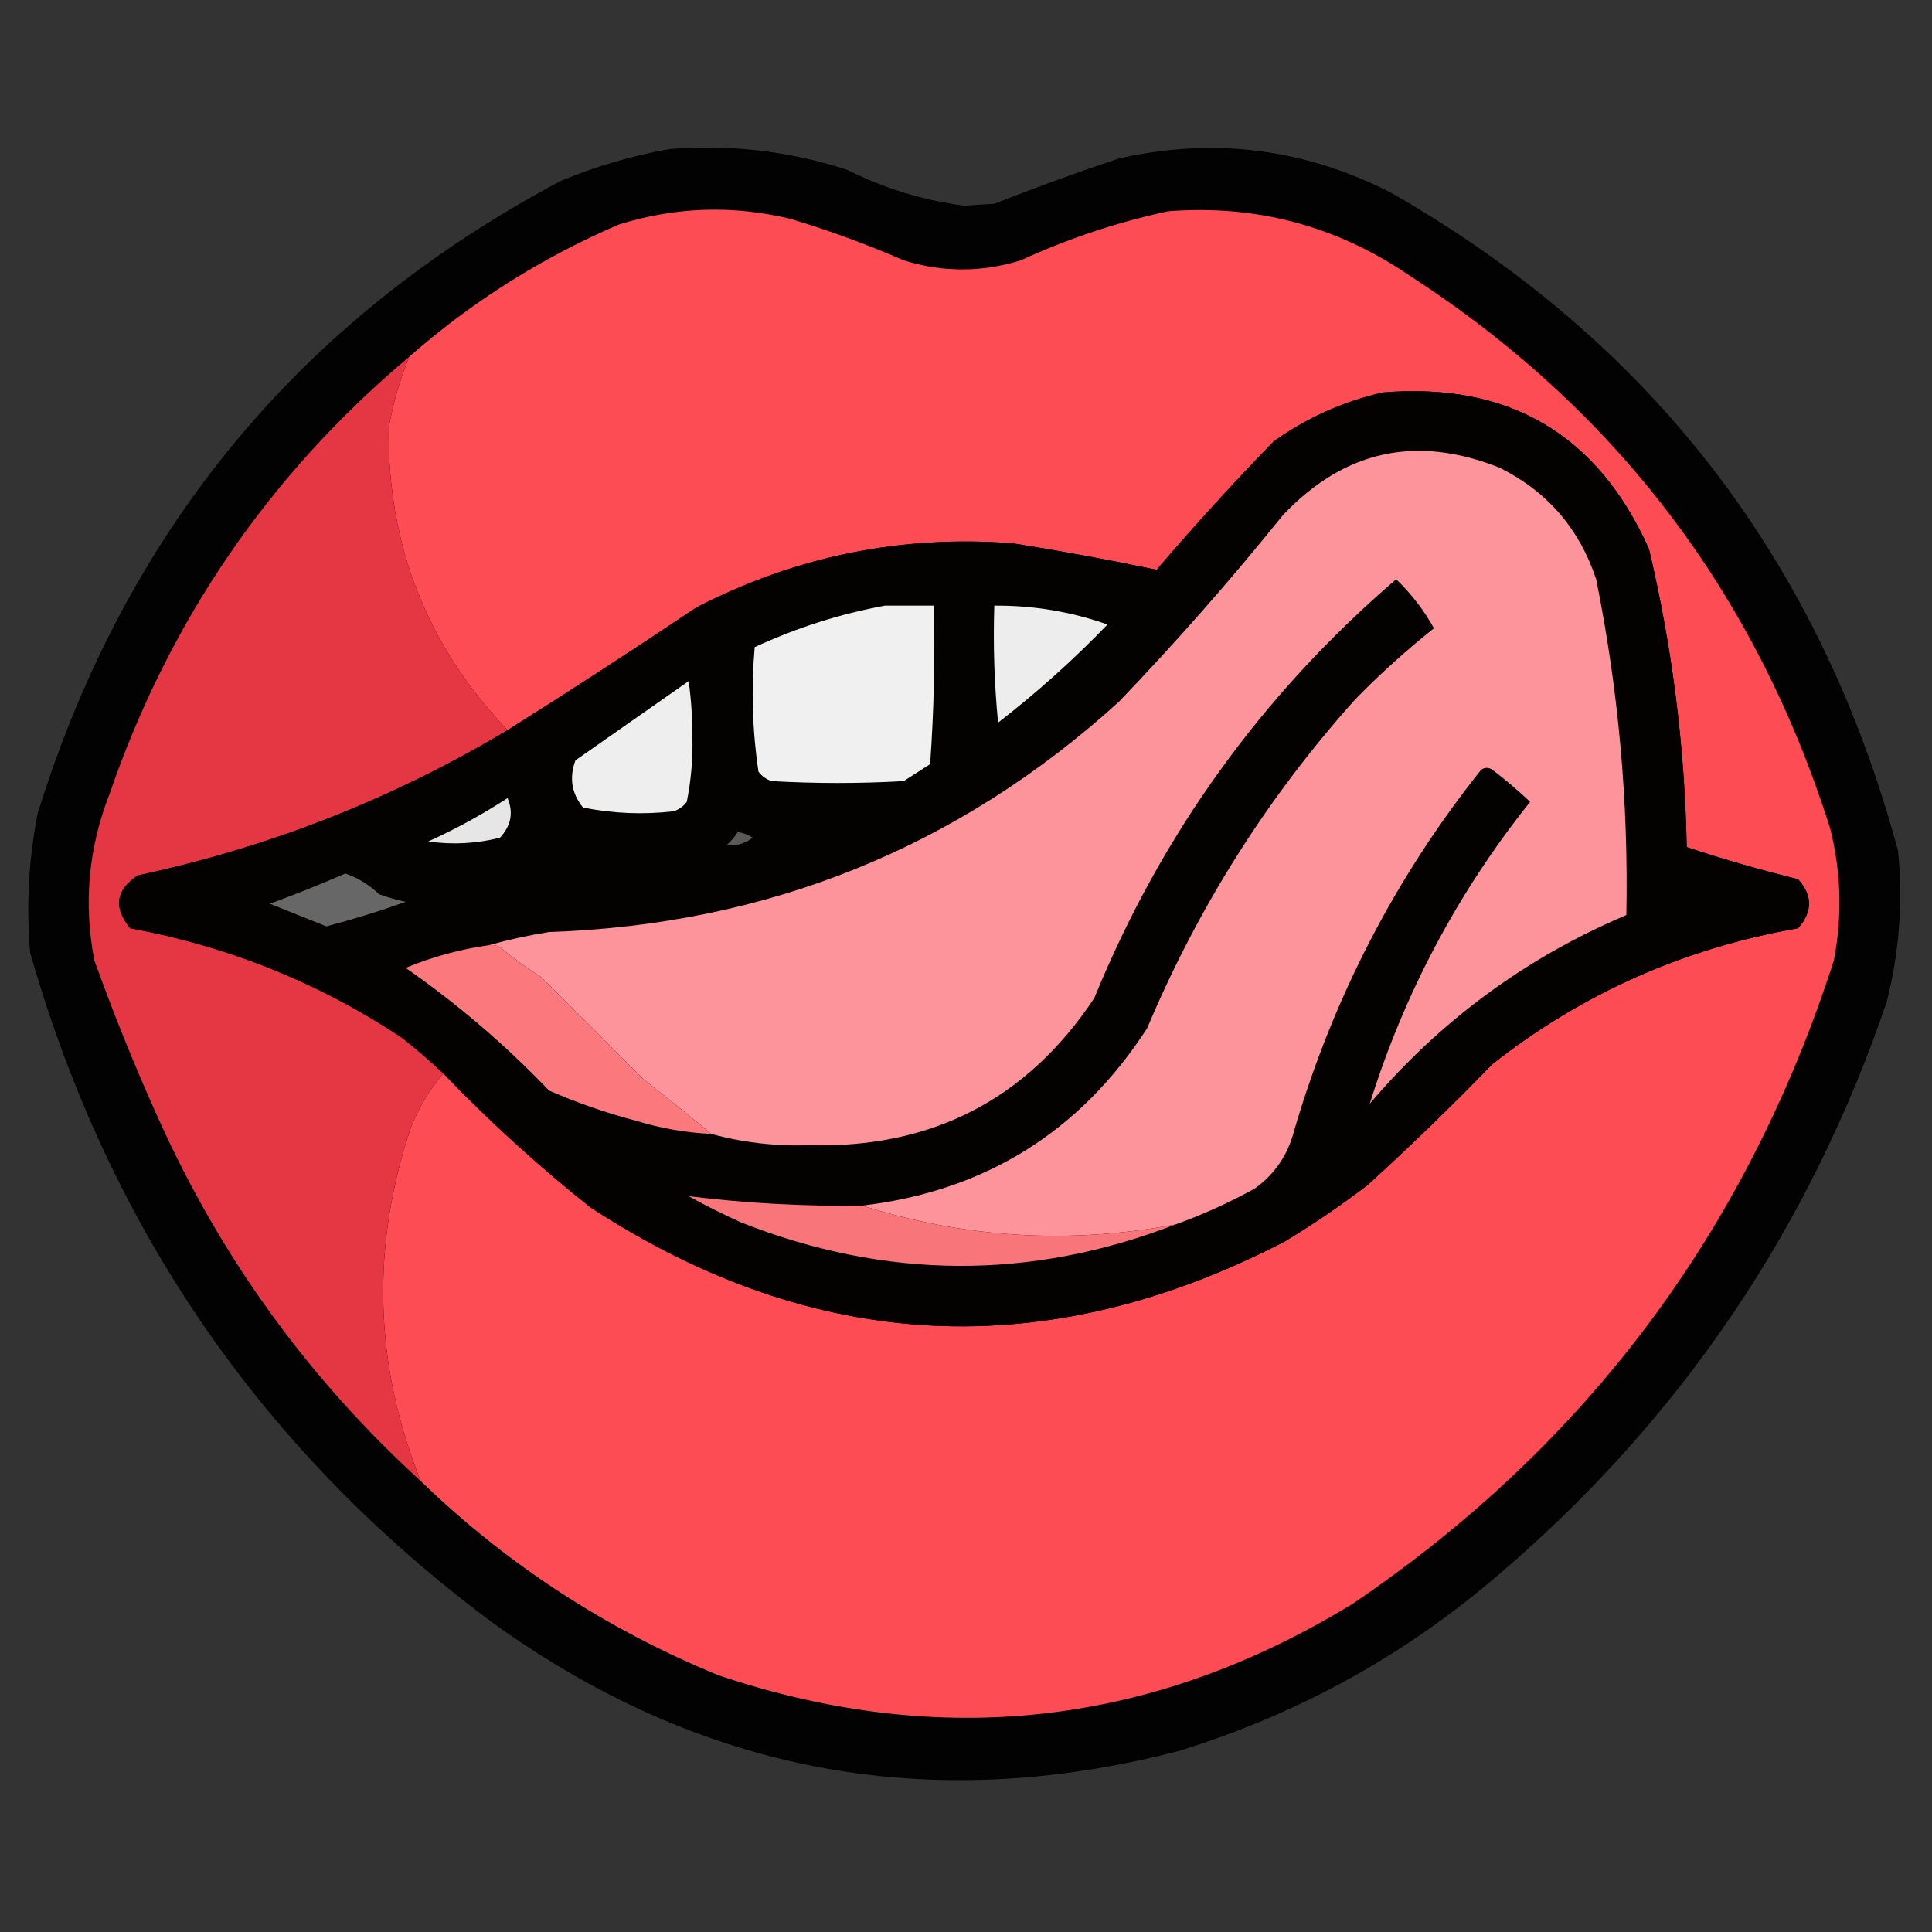 <?xml version="1.0" encoding="UTF-8"?>
<!DOCTYPE svg PUBLIC "-//W3C//DTD SVG 1.1//EN" "http://www.w3.org/Graphics/SVG/1.1/DTD/svg11.dtd">
<svg xmlns="http://www.w3.org/2000/svg" version="1.1" width="512px" height="512px" style="shape-rendering:geometricPrecision; text-rendering:geometricPrecision; image-rendering:optimizeQuality; fill-rule:evenodd; clip-rule:evenodd" xmlns:xlink="http://www.w3.org/1999/xlink">
<rect width="100%" height="100%" fill="#333333" stroke="none"/>
<g><path style="opacity:0.962" fill="#020000" d="M 177.5,39.5 C 193.557,38.218 209.224,40.051 224.5,45C 234.346,49.932 244.679,53.099 255.5,54.5C 258.167,54.333 260.833,54.167 263.5,54C 274.402,49.715 285.402,45.715 296.5,42C 321.613,36.323 345.613,39.323 368.5,51C 437.467,90.373 482.3,148.54 503,225.5C 504.339,239.033 503.339,252.367 500,265.5C 479.578,325.537 445.412,376.037 397.5,417C 372.589,438.514 344.256,454.18 312.5,464C 246.381,481.175 185.715,469.842 130.5,430C 69.732,384.848 28.898,325.681 8,252.5C 6.917,240.053 7.584,227.72 10,215.5C 33.288,140.563 79.454,84.73 148.5,48C 157.977,44.053 167.644,41.219 177.5,39.5 Z"/></g>
<g><path style="opacity:1" fill="#fd4c54" d="M 111.5,392.5 C 99.112,361.517 98.278,330.184 109,298.5C 111.131,293.206 113.965,288.539 117.5,284.5C 129.732,297.234 142.732,309.068 156.5,320C 215.972,358.74 277.305,361.74 340.5,329C 348.107,324.391 355.441,319.391 362.5,314C 373.804,303.697 384.804,293.03 395.5,282C 419.338,263.255 446.338,251.255 476.5,246C 480.379,241.631 480.379,237.298 476.5,233C 466.526,230.549 456.692,227.716 447,224.5C 446.482,197.79 443.148,171.457 437,145.5C 423.415,115.115 399.915,101.282 366.5,104C 355.916,106.412 346.249,110.745 337.5,117C 326.798,128.034 316.464,139.367 306.5,151C 293.96,148.37 281.293,146.036 268.5,144C 238.889,141.713 210.889,147.38 184.5,161C 167.975,172.093 151.309,182.926 134.5,193.5C 113.183,171.183 102.683,144.517 103,113.5C 104.133,106.937 105.967,100.604 108.5,94.5C 125.081,79.95 143.581,68.284 164,59.5C 179.023,54.816 194.19,54.316 209.5,58C 219.719,61.073 229.719,64.74 239.5,69C 249.787,72.197 260.12,72.197 270.5,69C 283.022,63.239 296.022,58.906 309.5,56C 332.838,54.168 354.171,59.834 373.5,73C 428.123,108.351 465.289,157.184 485,219.5C 487.925,231.08 488.258,242.747 486,254.5C 462.972,326.124 420.472,382.958 358.5,425C 305.453,457.45 249.453,463.783 190.5,444C 160.753,431.811 134.42,414.644 111.5,392.5 Z"/></g>
<g><path style="opacity:1" fill="#e53743" d="M 108.5,94.5 C 105.967,100.604 104.133,106.937 103,113.5C 102.683,144.517 113.183,171.183 134.5,193.5C 104.054,211.71 71.387,224.543 36.5,232C 30.665,235.855 29.998,240.522 34.5,246C 60.551,250.79 84.551,260.456 106.5,275C 110.359,278.032 114.026,281.198 117.5,284.5C 113.965,288.539 111.131,293.206 109,298.5C 98.278,330.184 99.112,361.517 111.5,392.5C 81.744,365.343 58.578,333.343 42,296.5C 35.774,282.717 30.108,268.717 25,254.5C 22.098,239.435 23.431,224.768 29,210.5C 44.868,164.393 71.368,125.726 108.5,94.5 Z"/></g>
<g><path style="opacity:1" fill="#040101" d="M 117.5,284.5 C 114.026,281.198 110.359,278.032 106.5,275C 84.551,260.456 60.551,250.79 34.5,246C 29.998,240.522 30.665,235.855 36.5,232C 71.387,224.543 104.054,211.71 134.5,193.5C 151.309,182.926 167.975,172.093 184.5,161C 210.889,147.38 238.889,141.713 268.5,144C 281.293,146.036 293.96,148.37 306.5,151C 316.464,139.367 326.798,128.034 337.5,117C 346.249,110.745 355.916,106.412 366.5,104C 399.915,101.282 423.415,115.115 437,145.5C 443.148,171.457 446.482,197.79 447,224.5C 456.692,227.716 466.526,230.549 476.5,233C 480.379,237.298 480.379,241.631 476.5,246C 446.338,251.255 419.338,263.255 395.5,282C 384.804,293.03 373.804,303.697 362.5,314C 355.441,319.391 348.107,324.391 340.5,329C 277.305,361.74 215.972,358.74 156.5,320C 142.732,309.068 129.732,297.234 117.5,284.5 Z"/></g>
<g><path style="opacity:1" fill="#fd939b" d="M 311.5,324.5 C 283.359,329.775 255.693,328.108 228.5,319.5C 261.048,315.645 286.214,299.978 304,272.5C 317.561,240.316 335.894,211.316 359,185.5C 365.622,178.699 372.622,172.366 380,166.5C 377.453,161.826 374.119,157.493 370,153.5C 334.428,184.073 307.762,221.073 290,264.5C 272.167,291.335 247,304.335 214.5,303.5C 205.541,303.796 196.875,302.796 188.5,300.5C 183.014,295.933 177.014,291.1 170.5,286C 161.483,276.914 152.483,267.914 143.5,259C 139.656,256.578 135.99,253.911 132.5,251C 131.552,250.517 130.552,250.351 129.5,250.5C 134.638,249.053 139.971,247.886 145.5,247C 203.536,245.005 253.869,224.672 296.5,186C 311.745,170.093 326.245,153.593 340,136.5C 356.295,119.302 375.461,115.136 397.5,124C 410.064,130.279 418.564,140.113 423,153.5C 428.92,182.875 431.587,212.542 431,242.5C 404.373,253.796 381.706,270.463 363,292.5C 372.155,263.19 386.322,236.523 405.5,212.5C 402.314,209.479 398.98,206.646 395.5,204C 394.5,203.333 393.5,203.333 392.5,204C 369.848,232.465 353.348,264.298 343,299.5C 341.341,306.006 337.841,311.173 332.5,315C 325.716,318.727 318.716,321.894 311.5,324.5 Z"/></g>
<g><path style="opacity:1" fill="#f0f0f0" d="M 234.5,160.5 C 238.833,160.5 243.167,160.5 247.5,160.5C 247.816,174.549 247.483,188.549 246.5,202.5C 244.167,204 241.833,205.5 239.5,207C 227.833,207.667 216.167,207.667 204.5,207C 203.069,206.535 201.903,205.701 201,204.5C 199.38,193.598 199.046,182.598 200,171.5C 211.132,166.349 222.632,162.682 234.5,160.5 Z"/></g>
<g><path style="opacity:1" fill="#ededed" d="M 263.5,160.5 C 273.832,160.424 283.832,162.09 293.5,165.5C 284.455,174.879 274.789,183.546 264.5,191.5C 263.501,181.188 263.168,170.855 263.5,160.5 Z"/></g>
<g><path style="opacity:1" fill="#eeeeee" d="M 182.5,180.5 C 183.166,185.322 183.499,190.322 183.5,195.5C 183.621,201.273 183.121,206.939 182,212.5C 181.097,213.701 179.931,214.535 178.5,215C 170.395,215.934 162.395,215.601 154.5,214C 151.472,210.277 150.806,206.111 152.5,201.5C 162.566,194.478 172.566,187.478 182.5,180.5 Z"/></g>
<g><path style="opacity:1" fill="#e6e6e6" d="M 134.5,211.5 C 136.118,215.311 135.451,218.811 132.5,222C 126.277,223.581 119.944,223.915 113.5,223C 120.883,219.646 127.883,215.813 134.5,211.5 Z"/></g>
<g><path style="opacity:1" fill="#5a5a5a" d="M 195.5,220.5 C 196.922,220.709 198.255,221.209 199.5,222C 197.35,223.59 195.017,224.257 192.5,224C 193.71,222.961 194.71,221.794 195.5,220.5 Z"/></g>
<g><path style="opacity:1" fill="#676767" d="M 91.5,231.5 C 94.833,232.641 97.833,234.474 100.5,237C 102.788,237.822 105.122,238.489 107.5,239C 100.646,241.45 93.646,243.617 86.5,245.5C 81.496,243.499 76.496,241.499 71.5,239.5C 78.336,237.005 85.003,234.338 91.5,231.5 Z"/></g>
<g><path style="opacity:1" fill="#fb787c" d="M 129.5,250.5 C 130.552,250.351 131.552,250.517 132.5,251C 135.99,253.911 139.656,256.578 143.5,259C 152.483,267.914 161.483,276.914 170.5,286C 177.014,291.1 183.014,295.933 188.5,300.5C 181.698,300.173 175.031,299.006 168.5,297C 160.635,294.934 152.968,292.267 145.5,289C 133.863,276.856 121.197,266.022 107.5,256.5C 114.569,253.566 121.902,251.566 129.5,250.5 Z"/></g>
<g><path style="opacity:1" fill="#f8767a" d="M 228.5,319.5 C 255.693,328.108 283.359,329.775 311.5,324.5C 273.23,339.293 234.896,339.126 196.5,324C 191.711,321.852 187.044,319.519 182.5,317C 197.728,318.885 213.061,319.718 228.5,319.5 Z"/></g>
</svg>
